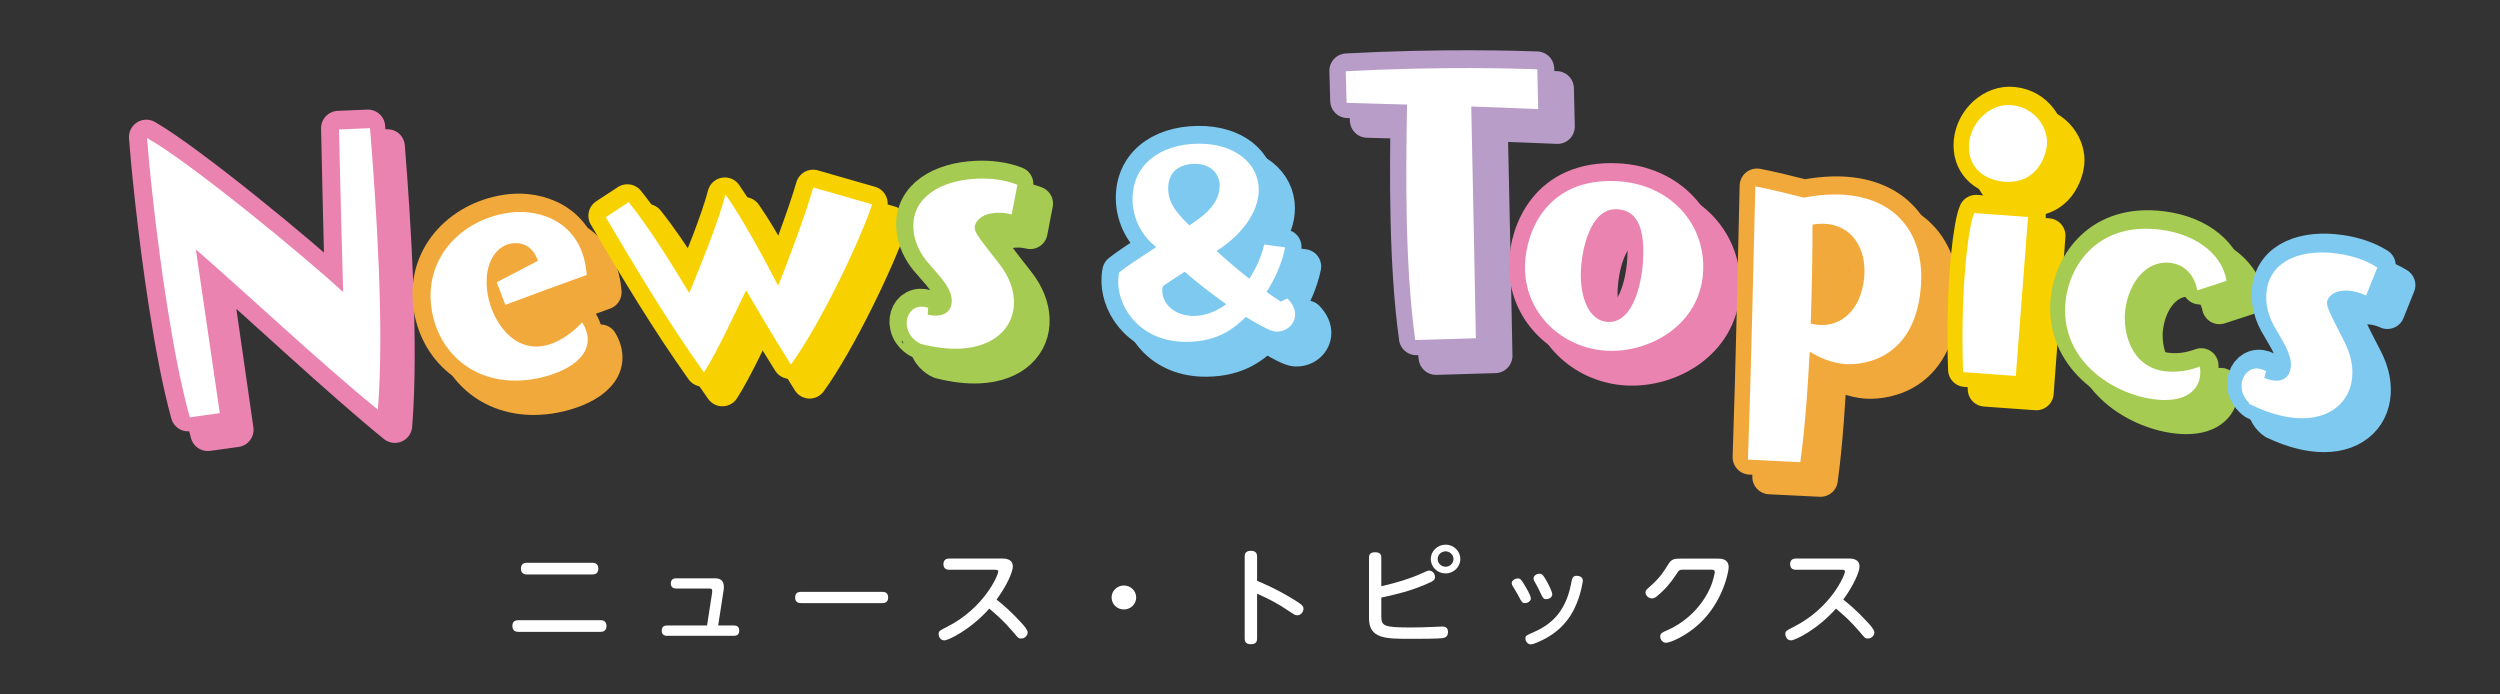 <?xml version="1.0" encoding="utf-8"?>
<!-- Generator: Adobe Illustrator 16.0.4, SVG Export Plug-In . SVG Version: 6.00 Build 0)  -->
<!DOCTYPE svg PUBLIC "-//W3C//DTD SVG 1.1//EN" "http://www.w3.org/Graphics/SVG/1.1/DTD/svg11.dtd">
<svg version="1.1" id="レイヤー_1" xmlns="http://www.w3.org/2000/svg" xmlns:xlink="http://www.w3.org/1999/xlink" x="0px"
	 y="0px" width="720px" height="200px" viewBox="0 0 720 200" enable-background="new 0 0 720 200" xml:space="preserve">
<rect x="0" y="0" width="720" height="200" fill="#333333" stroke="none"/>
<g>
	<g>
		<path fill="#FFFFFF" d="M172.906,178.612c0.4,0,1.755,0,1.755,1.65c0,1.38-0.832,1.71-1.755,1.71h-23.587
			c-0.369,0-1.755,0-1.755-1.68c0-1.38,0.862-1.68,1.755-1.68H172.906z M170.566,162.083c0.4,0,1.755,0,1.755,1.68
			c0,1.32-0.801,1.68-1.755,1.68h-18.752c-0.4,0-1.786,0-1.786-1.65c0-1.71,1.324-1.71,1.786-1.71H170.566z"/>
		<path fill="#FFFFFF" d="M205.08,170.783c0.185-1.17-0.154-1.29-0.77-1.29h-9.545c-0.493,0-1.57-0.09-1.57-1.47
			c0-1.23,0.862-1.47,1.57-1.47h11.116c1.57,0,2.586,0.63,2.586,2.49c0,0.45-0.031,0.84-0.092,1.08l-1.54,10.02h4.526
			c0.338,0,1.54,0,1.54,1.47c0,1.5-1.201,1.5-1.54,1.5h-19.245c-0.308,0-1.54,0-1.54-1.47c0-1.32,0.923-1.5,1.54-1.5h11.516
			L205.08,170.783z"/>
		<path fill="#FFFFFF" d="M254.005,170.453c0.523,0,1.786,0,1.786,1.65c0,1.59-1.324,1.59-1.786,1.59h-23.217
			c-0.493,0-1.786,0-1.786-1.62c0-1.62,1.263-1.62,1.786-1.62H254.005z"/>
		<path fill="#FFFFFF" d="M273.461,164.093c-0.554,0-1.755-0.09-1.755-1.62c0-1.26,0.801-1.62,1.755-1.62h14.996
			c0.924,0,3.233,0,3.233,2.31c0,1.74-2.032,5.939-4.681,9.51c1.57,1.26,3.911,3.149,7.083,6.629c0.8,0.87,1.878,2.1,1.878,2.82
			c0,0.9-0.801,1.77-1.848,1.77c-0.77,0-0.832-0.06-2.402-1.95c-2.71-3.18-4.526-4.71-6.805-6.66
			c-5.512,6.18-11.824,9.149-12.933,9.149c-1.263,0-1.663-1.23-1.663-1.8c0-0.87,0.247-0.99,2.31-2.04
			c10.9-5.46,14.873-15.029,14.873-15.989c0-0.48-0.462-0.51-1.047-0.51H273.461z"/>
		<path fill="#FFFFFF" d="M327.22,172.073c0,1.89-1.57,3.45-3.541,3.45s-3.541-1.53-3.541-3.45c0-1.95,1.632-3.45,3.541-3.45
			S327.22,170.123,327.22,172.073z"/>
		<path fill="#FFFFFF" d="M362.042,183.832c0,0.54-0.03,1.71-1.785,1.71c-1.786,0-1.786-1.17-1.786-1.71v-23.489
			c0-0.51,0-1.71,1.755-1.71s1.816,1.08,1.816,1.71v6.93c1.017,0.42,6.035,2.49,11.239,5.82c1.602,1.02,2.125,1.44,2.125,2.19
			c0,0.87-0.708,1.92-1.755,1.92c-0.647,0-0.832-0.12-2.557-1.29c-2.832-1.95-5.912-3.57-9.053-4.92V183.832z"/>
		<path fill="#FFFFFF" d="M397.818,168.833c3.541-0.78,8.191-2.1,11.948-3.84c1.262-0.57,1.416-0.66,1.847-0.66
			c0.924,0,1.663,0.87,1.663,1.8c0,0.9-0.431,1.23-2.648,2.16c-4.465,1.89-7.944,2.76-12.81,3.81v5.31c0,2.82,0.555,3.3,8.376,3.3
			c2.094,0,4.188-0.06,6.281-0.15c0.4,0,2.402-0.12,2.833-0.12c0.493,0,1.725,0,1.725,1.59c0,0.78-0.308,1.38-1.047,1.62
			c-0.585,0.18-1.017,0.33-9.7,0.33c-7.174,0-12.009,0-12.009-5.879v-17.489c0-1.11,0.523-1.56,1.817-1.56
			c1.601,0,1.724,0.96,1.724,1.56V168.833z M420.574,161.003c0,2.25-1.878,4.14-4.249,4.14c-2.341,0-4.25-1.83-4.25-4.14
			c0-2.34,1.971-4.14,4.25-4.14C418.665,156.863,420.574,158.693,420.574,161.003z M414.046,161.003c0,1.23,1.047,2.22,2.279,2.22
			c1.231,0,2.278-0.99,2.278-2.22s-1.047-2.22-2.278-2.22C415.093,158.783,414.046,159.773,414.046,161.003z"/>
		<path fill="#FFFFFF" d="M437.074,166.583c0.801,0,1.078,0.42,1.725,1.47c0.646,1.08,2.094,3.39,2.094,4.29
			c0,0.81-0.954,1.35-1.724,1.35c-0.771,0-0.955-0.39-1.756-1.89c-0.462-0.87-0.615-1.17-1.693-2.91
			c-0.154-0.24-0.339-0.6-0.339-0.93C435.381,167.033,436.521,166.583,437.074,166.583z M453.456,175.192
			c-1.17,2.43-3.818,6.93-10.623,9.78c-1.386,0.6-1.755,0.6-2.002,0.6c-0.831,0-1.509-0.84-1.509-1.68c0-0.78,0.216-0.9,2.125-1.71
			c4.804-2.1,9.36-5.459,11.023-14.04c0.308-1.65,0.432-2.31,1.663-2.31c0.308,0,1.725,0.09,1.725,1.41
			C455.858,167.303,455.396,171.203,453.456,175.192z M443.387,165.233c0.739,0,1.047,0.36,2.002,2.04
			c0.062,0.09,1.663,2.97,1.663,3.9c0,0.84-0.924,1.38-1.725,1.38c-0.832,0-0.985-0.36-1.632-1.71c-0.432-0.96-0.924-1.95-1.54-3
			c-0.308-0.54-0.492-0.84-0.492-1.23C441.663,165.803,442.524,165.233,443.387,165.233z"/>
		<path fill="#FFFFFF" d="M494.714,160.883c0.924,0,3.141,0,3.141,2.52c0,1.14-1.54,9.75-8.376,16.169
			c-3.817,3.57-8.406,5.55-9.668,5.55c-0.985,0-1.663-0.96-1.663-1.8c0-0.96,0.585-1.2,2.125-1.86
			c3.849-1.65,9.114-5.46,12.101-11.82c1.047-2.22,1.479-4.62,1.479-4.86c0-0.72-0.585-0.72-1.108-0.72h-8.037
			c-1.108,0-1.231,0.21-2.001,1.44c-1.54,2.37-3.326,4.44-5.513,6.21c-0.308,0.27-0.8,0.63-1.447,0.63
			c-0.985,0-1.847-0.87-1.847-1.71c0-0.6,0.246-0.81,1.447-1.86c2.74-2.4,3.972-4.38,5.111-6.24c0.985-1.62,1.786-1.65,3.787-1.65
			H494.714z"/>
		<path fill="#FFFFFF" d="M517.311,164.093c-0.554,0-1.755-0.09-1.755-1.62c0-1.26,0.801-1.62,1.755-1.62h14.996
			c0.924,0,3.233,0,3.233,2.31c0,1.74-2.032,5.939-4.681,9.51c1.57,1.26,3.911,3.149,7.082,6.629c0.801,0.87,1.879,2.1,1.879,2.82
			c0,0.9-0.801,1.77-1.848,1.77c-0.77,0-0.831-0.06-2.402-1.95c-2.709-3.18-4.526-4.71-6.805-6.66
			c-5.512,6.18-11.824,9.149-12.933,9.149c-1.263,0-1.663-1.23-1.663-1.8c0-0.87,0.246-0.99,2.31-2.04
			c10.9-5.46,14.873-15.029,14.873-15.989c0-0.48-0.462-0.51-1.047-0.51H517.311z"/>
	</g>
	<g>
		<g>
			
				<path fill="#EA83B0" stroke="#EA83B0" stroke-width="10" stroke-linecap="round" stroke-linejoin="round" stroke-miterlimit="10" d="
				M103.135,42.593c2.824-0.127,5.647-0.25,8.47-0.365c1.762,22.301,3.996,57.208,2.11,80.33
				C97.271,109.16,76.179,89.206,61.176,76.179c2.28,15.861,4.563,31.722,6.848,47.582c-2.729,0.373-5.458,0.751-8.186,1.135
				c-2.47-8.922-4.568-20.257-6.342-31.643c-3.357-21.505-5.334-42.872-5.689-48.117c12.303,7.102,44.377,33.447,56.443,44.61
				C103.842,74.032,103.47,58.313,103.135,42.593z"/>
			
				<path fill="#F2A93C" stroke="#F2A93C" stroke-width="10" stroke-linecap="round" stroke-linejoin="round" stroke-miterlimit="10" d="
				M150.915,92.618c-0.763-2.024-1.528-4.049-2.294-6.073c3.961-2.07,7.933-4.128,11.915-6.175
				c-1.533-4.289-4.211-5.769-7.902-5.377c-4.225,0.565-8.322,5.233-7.369,13.794c0.841,7.522,6.472,17.306,15.652,16.35
				c4.383-0.455,8.735-3.347,11.982-6.704c0.768,1.211,1.224,2.571,1.348,3.845c0.685,7.18-9.457,11.211-17.326,12.056
				c-15.086,1.606-25.718-7.997-27.292-21.063c-1.757-14.56,9.56-25.291,23.209-26.728c7.2-0.773,19.707,2.097,21.146,17.284
				c0.011,0.116,0.022,0.232,0.033,0.348C166.289,86.945,158.588,89.76,150.915,92.618z"/>
			
				<path fill="#F7D100" stroke="#F7D100" stroke-width="10" stroke-linecap="round" stroke-linejoin="round" stroke-miterlimit="10" d="
				M256.319,64.275c-3.6,10.682-14.873,34.087-23.152,45.513c-4.443-7.046-8.731-14.326-12.944-21.484
				c-3.579,7.382-8.656,18.282-12.177,23.706c-9.914-13.913-19.054-29.118-27.916-44.196c2.07-1.36,4.144-2.718,6.222-4.072
				c7.435,9.267,14.812,22.086,17.544,26.417c3.972-9.67,8.472-20.642,10.525-28.383c4.936,7.095,11.104,18.554,15.101,26.329
				c2.032-4.812,7.959-20.371,10.309-28.563C245.342,61.098,250.838,62.676,256.319,64.275z"/>
			
				<path fill="#A6CB52" stroke="#A6CB52" stroke-width="10" stroke-linecap="round" stroke-linejoin="round" stroke-miterlimit="10" d="
				M272.397,96.073c1.09,0.297,2.061,0.367,2.919,0.326c3.217-0.151,4.631-2.193,4.517-4.751c-0.141-3.14-2.416-5.835-6.077-9.973
				c-3.191-3.344-4.794-7.108-4.973-10.713c-0.439-8.6,7.645-13.56,18.261-13.989c3.717-0.151,7.678,0.282,11.227,1.671
				c-0.525,2.697-1.047,5.395-1.567,8.092c-0.771-0.205-2.307-0.499-4.049-0.433c-5.227,0.201-6.737,3.181-6.679,4.575
				c0.058,1.514,1.111,2.861,7.146,10.55c2.73,3.507,4.043,7.071,4.165,10.444c0.253,7.216-5.204,13.102-15.339,13.545
				c-3.311,0.146-6.967-0.268-11.198-1.34c0,0-3.062-1.245-3.765-4.472c-0.018-0.349-0.137-0.576-0.155-0.924
				c-0.138-2.673,1.479-4.738,3.843-4.855c0.537-0.026,1.187,0.059,1.843,0.259C272.477,94.749,272.438,95.411,272.397,96.073z"/>
			
				<path fill="#7DC9F0" stroke="#7DC9F0" stroke-width="10" stroke-linecap="round" stroke-linejoin="round" stroke-miterlimit="10" d="
				M376.382,91.546c1.446,1.492,2.05,2.981,2.046,4.304c-0.011,2.727-2.373,4.702-5.032,4.699c-1.066,0.001-2.424-0.338-8.98-4.287
				c-3.267,3.154-7.721,7.131-16.897,7.233c-12.956,0.159-19.46-9.178-19.632-16.704c-0.021-0.992,0.035-1.984,0.246-2.898
				c1.884-1.528,6.275-4.426,10.843-7.39c-0.416-0.379-0.833-0.758-1.249-1.137c-3.668-3.246-5.611-7.835-5.698-12.381
				c-0.196-9.664,7.331-15.941,18.731-16.055c10.462-0.1,17.177,5.608,17.179,13.043c0.006,6.612-5.389,13.309-12.345,17.577
				c3.095,2.786,6.486,5.743,9.937,8.378c2.058-3.063,3.589-6.536,4.433-9.925c1.846,0.247,3.691,0.496,5.535,0.748
				c-0.931,4.461-2.854,8.837-5.374,12.64c1.452,1.156,2.979,2.148,4.427,3.06C375.159,92.149,375.771,91.847,376.382,91.546z
				 M346.822,83.255c-2.891,1.852-5.467,3.543-6.527,4.303c-0.146,0.498-0.213,1.078-0.206,1.573c0.06,3.72,3.621,7.462,9.403,7.399
				c4.566-0.048,8.129-2.385,9.725-3.634C354.775,89.783,350.616,86.516,346.822,83.255z M357.155,58.696
				c-0.023-3.719-2.92-6.512-7.512-6.465c-1.245,0.009-7.937,0.259-7.831,7.452c0.067,4.627,3.049,7.643,6.323,10.829
				C351.884,68.071,357.189,64.479,357.155,58.696z"/>
			
				<path fill="#B79DC7" stroke="#B79DC7" stroke-width="10" stroke-linecap="round" stroke-linejoin="round" stroke-miterlimit="10" d="
				M413.563,102.966c-2.884-20.898-2.752-46.621-2.342-67.802c-5.817-0.188-11.635-0.353-17.454-0.493
				c-0.079-2.872-0.158-5.744-0.239-8.616c27.319-1.466,49.545-0.757,53.979-0.599c0.26,0.009,0.519,0.019,0.777,0.028
				c0.089,3.652,0.176,7.305,0.262,10.958c-6.439-0.277-12.88-0.524-19.322-0.741c0.49,22.253,0.944,44.506,1.363,66.76
				C424.911,102.605,419.236,102.774,413.563,102.966z"/>
			
				<path fill="#EA83B0" stroke="#EA83B0" stroke-width="10" stroke-linecap="round" stroke-linejoin="round" stroke-miterlimit="10" d="
				M468.763,106.035c-12.998-0.63-23.961-10.91-23.495-24.638c0.309-8.936,5.889-24.658,26.151-23.71
				c15.227,0.736,25.607,12.128,24.728,26.063C495.204,98.615,481.015,106.613,468.763,106.035z M479.328,80.229
				c0.419-7.901-0.971-14.627-7.729-14.959c-8.399-0.402-10.502,12.919-10.712,17.799c-0.341,7.909,2.362,14.896,8.036,15.167
				C476.308,98.594,478.949,87.322,479.328,80.229z"/>
			
				<path fill="#F2A93C" stroke="#F2A93C" stroke-width="10" stroke-linecap="round" stroke-linejoin="round" stroke-miterlimit="10" d="
				M509.666,137.353c0.861-24.442,1.614-60.674,2.021-78.146c3.037,0.552,9.944,2.208,13.71,3.192
				c4.342-0.843,8.428-1.109,12.03-0.82c14.98,1.208,22.93,11.677,21.512,26.851c-2.034,21.768-18.854,21.573-21.412,21.386
				c-3.52-0.29-7.068-1.506-10.548-3.759c-0.322,5.579-0.591,10.461-0.948,15.104c-0.456,5.918-0.981,11.365-1.726,16.911
				C519.426,137.815,514.546,137.575,509.666,137.353z M527.229,98.607c0.849,0.182,1.696,0.364,2.554,0.431
				c6.425,0.5,12.422-4.132,13.367-13.981c0.719-8.465-3.654-15.031-11.275-15.626c-1.306-0.102-2.737,0.021-4.177,0.262
				C527.738,76.35,527.583,86.961,527.229,98.607z"/>
			
				<path fill="#F7D100" stroke="#F7D100" stroke-width="10" stroke-linecap="round" stroke-linejoin="round" stroke-miterlimit="10" d="
				M582.907,57.193c-6.123-0.625-10.145-4.751-9.565-10.777c0.588-6.141,6.117-11.338,12.095-10.727
				c6.752,0.69,10.354,6.704,9.852,11.331C594.999,49.688,592.64,58.195,582.907,57.193z M571.71,112.101
				c-0.465-12.678,0.007-24.209,0.814-32.434c0.658-6.719,1.559-11.425,2.252-12.877c5.026,0.339,10.053,0.697,15.078,1.073
				c-1.122,15.097-2.254,30.193-3.396,45.289C581.542,112.783,576.626,112.433,571.71,112.101z"/>
			
				<path fill="#A6CB52" stroke="#A6CB52" stroke-width="10" stroke-linecap="round" stroke-linejoin="round" stroke-miterlimit="10" d="
				M639.198,88.359c-1.167-5.319-4.642-7.414-7.892-7.825c-6.939-0.879-12.33,5.511-13.343,13.945
				c-0.708,5.899,1.484,16.46,11.6,17.748c3.306,0.423,6.836-0.055,10.038-1.274c0.106,0.836,0.105,1.658-0.002,2.466
				c-0.603,4.502-4.99,7.429-12.951,6.416c-12.293-1.58-27.211-11.476-25.376-28.127c1.114-10.049,9.112-22.447,26.984-20.238
				c11.539,1.442,17.955,8.076,18.868,14.303C644.479,86.63,641.837,87.492,639.198,88.359z"/>
			
				<path fill="#7DC9F0" stroke="#7DC9F0" stroke-width="10" stroke-linecap="round" stroke-linejoin="round" stroke-miterlimit="10" d="
				M658.096,113.966c1.017,0.497,1.959,0.75,2.812,0.872c3.195,0.459,4.973-1.279,5.343-3.813c0.454-3.109-1.277-6.187-4.101-10.942
				c-2.51-3.887-3.377-7.886-2.873-11.459c1.19-8.528,10.081-11.873,20.615-10.289c3.688,0.554,7.507,1.728,10.74,3.764
				c-1.026,2.549-2.05,5.1-3.071,7.65c-0.719-0.347-2.177-0.926-3.904-1.19c-5.186-0.791-7.234,1.851-7.44,3.231
				c-0.229,1.498,0.554,3.02,5.046,11.71c2.027,3.96,2.648,7.708,2.132,11.044c-1.112,7.134-7.599,11.883-17.66,10.404
				c-3.287-0.482-6.807-1.579-10.769-3.432c0,0-2.778-1.801-2.862-5.103c0.049-0.346-0.025-0.591,0.022-0.937
				c0.368-2.651,2.35-4.374,4.698-4.042c0.533,0.076,1.157,0.282,1.764,0.603C658.424,112.68,658.26,113.323,658.096,113.966z"/>
		</g>
	</g>
	<g>
		<g>
			
				<path fill="#EA83B0" stroke="#EA83B0" stroke-width="10" stroke-linecap="round" stroke-linejoin="round" stroke-miterlimit="10" d="
				M97.466,36.923c2.824-0.127,5.647-0.25,8.47-0.365c1.762,22.301,3.996,57.208,2.11,80.33
				C91.601,103.49,70.509,83.536,55.507,70.51c2.28,15.861,4.563,31.722,6.848,47.582c-2.729,0.373-5.458,0.751-8.186,1.135
				c-2.47-8.922-4.568-20.257-6.342-31.643c-3.356-21.505-5.333-42.872-5.689-48.117c12.303,7.102,44.377,33.447,56.443,44.61
				C98.172,68.362,97.8,52.644,97.466,36.923z"/>
			
				<path fill="#F2A93C" stroke="#F2A93C" stroke-width="10" stroke-linecap="round" stroke-linejoin="round" stroke-miterlimit="10" d="
				M145.245,86.948c-0.763-2.025-1.527-4.049-2.294-6.073c3.961-2.07,7.933-4.128,11.915-6.176
				c-1.533-4.288-4.212-5.769-7.902-5.377c-4.225,0.565-8.322,5.233-7.369,13.794c0.841,7.522,6.472,17.306,15.652,16.35
				c4.383-0.455,8.735-3.347,11.982-6.704c0.768,1.211,1.224,2.571,1.348,3.845c0.685,7.18-9.457,11.211-17.326,12.055
				c-15.086,1.607-25.718-7.997-27.292-21.062c-1.757-14.56,9.56-25.292,23.209-26.728c7.2-0.774,19.707,2.097,21.146,17.284
				c0.011,0.116,0.022,0.232,0.033,0.348C160.62,81.276,152.919,84.09,145.245,86.948z"/>
			
				<path fill="#F7D100" stroke="#F7D100" stroke-width="10" stroke-linecap="round" stroke-linejoin="round" stroke-miterlimit="10" d="
				M250.65,58.606c-3.6,10.682-14.873,34.086-23.152,45.513c-4.443-7.046-8.732-14.326-12.944-21.484
				c-3.579,7.382-8.656,18.282-12.177,23.706c-9.914-13.913-19.054-29.118-27.916-44.196c2.07-1.36,4.144-2.718,6.222-4.072
				c7.435,9.267,14.812,22.086,17.544,26.417c3.972-9.67,8.472-20.642,10.525-28.384c4.936,7.096,11.104,18.555,15.1,26.33
				c2.033-4.812,7.96-20.371,10.31-28.563C239.673,55.429,245.168,57.006,250.65,58.606z"/>
			
				<path fill="#A6CB52" stroke="#A6CB52" stroke-width="10" stroke-linecap="round" stroke-linejoin="round" stroke-miterlimit="10" d="
				M266.728,90.404c1.09,0.296,2.061,0.367,2.919,0.326c3.217-0.151,4.631-2.193,4.517-4.751c-0.141-3.139-2.415-5.835-6.077-9.973
				c-3.191-3.344-4.794-7.108-4.973-10.712c-0.438-8.6,7.645-13.56,18.261-13.989c3.717-0.151,7.678,0.282,11.227,1.671
				c-0.525,2.697-1.047,5.395-1.567,8.092c-0.771-0.205-2.307-0.499-4.049-0.433c-5.226,0.201-6.738,3.181-6.679,4.575
				c0.058,1.514,1.11,2.861,7.146,10.549c2.73,3.507,4.043,7.072,4.165,10.445c0.253,7.216-5.204,13.102-15.339,13.545
				c-3.311,0.146-6.967-0.268-11.198-1.34c0-0.001-3.062-1.245-3.765-4.472c-0.018-0.349-0.137-0.576-0.155-0.924
				c-0.138-2.673,1.479-4.738,3.843-4.855c0.537-0.026,1.187,0.059,1.843,0.259C266.808,89.079,266.768,89.741,266.728,90.404z"/>
			
				<path fill="#7DC9F0" stroke="#7DC9F0" stroke-width="10" stroke-linecap="round" stroke-linejoin="round" stroke-miterlimit="10" d="
				M370.713,85.876c1.445,1.492,2.05,2.981,2.045,4.304c-0.011,2.727-2.373,4.701-5.031,4.699c-1.066,0.001-2.425-0.338-8.981-4.287
				c-3.267,3.154-7.721,7.131-16.897,7.234c-12.956,0.159-19.46-9.178-19.632-16.704c-0.021-0.992,0.035-1.984,0.246-2.898
				c1.884-1.528,6.275-4.426,10.843-7.39c-0.416-0.379-0.833-0.758-1.249-1.137c-3.668-3.246-5.611-7.835-5.698-12.381
				c-0.196-9.664,7.331-15.941,18.731-16.055c10.462-0.1,17.177,5.608,17.179,13.043c0.006,6.612-5.389,13.308-12.345,17.577
				c3.095,2.786,6.486,5.743,9.937,8.377c2.058-3.063,3.588-6.536,4.432-9.924c1.847,0.247,3.691,0.496,5.537,0.748
				c-0.933,4.461-2.856,8.837-5.376,12.64c1.453,1.156,2.98,2.148,4.427,3.06C369.49,86.479,370.102,86.178,370.713,85.876z
				 M341.152,77.585c-2.891,1.852-5.467,3.543-6.527,4.303c-0.146,0.499-0.213,1.078-0.206,1.574c0.06,3.72,3.621,7.462,9.403,7.399
				c4.566-0.048,8.129-2.385,9.725-3.634C349.105,84.113,344.947,80.847,341.152,77.585z M351.485,53.026
				c-0.023-3.719-2.92-6.512-7.512-6.465c-1.245,0.009-7.937,0.259-7.831,7.452c0.067,4.627,3.05,7.643,6.323,10.829
				C346.214,62.402,351.52,58.81,351.485,53.026z"/>
			
				<path fill="#B79DC7" stroke="#B79DC7" stroke-width="10" stroke-linecap="round" stroke-linejoin="round" stroke-miterlimit="10" d="
				M407.895,97.296c-2.885-20.898-2.753-46.621-2.343-67.802c-5.817-0.188-11.635-0.353-17.454-0.493
				c-0.078-2.872-0.158-5.744-0.238-8.616c27.318-1.466,49.545-0.757,53.979-0.599c0.26,0.009,0.519,0.019,0.778,0.028
				c0.088,3.652,0.175,7.305,0.261,10.958c-6.439-0.276-12.88-0.523-19.321-0.74c0.49,22.253,0.944,44.506,1.363,66.759
				C419.242,96.936,413.567,97.104,407.895,97.296z"/>
			
				<path fill="#EA83B0" stroke="#EA83B0" stroke-width="10" stroke-linecap="round" stroke-linejoin="round" stroke-miterlimit="10" d="
				M463.093,100.366c-12.998-0.63-23.96-10.911-23.495-24.638c0.309-8.936,5.889-24.658,26.151-23.71
				c15.226,0.736,25.607,12.128,24.728,26.063C489.534,92.945,475.345,100.943,463.093,100.366z M473.659,74.56
				c0.419-7.901-0.971-14.628-7.729-14.959c-8.399-0.402-10.502,12.919-10.712,17.799c-0.342,7.909,2.362,14.896,8.035,15.167
				C470.639,92.925,473.28,81.653,473.659,74.56z"/>
			
				<path fill="#F2A93C" stroke="#F2A93C" stroke-width="10" stroke-linecap="round" stroke-linejoin="round" stroke-miterlimit="10" d="
				M503.996,131.684c0.861-24.442,1.614-60.674,2.022-78.146c3.038,0.552,9.943,2.208,13.709,3.192
				c4.342-0.844,8.428-1.109,12.03-0.82c14.981,1.208,22.93,11.677,21.512,26.851c-2.034,21.768-18.854,21.573-21.411,21.386
				c-3.52-0.29-7.069-1.506-10.548-3.759c-0.323,5.579-0.591,10.461-0.949,15.103c-0.455,5.918-0.982,11.365-1.726,16.911
				C513.756,132.146,508.876,131.906,503.996,131.684z M521.56,92.938c0.849,0.182,1.697,0.364,2.554,0.431
				c6.425,0.5,12.422-4.132,13.366-13.981c0.719-8.465-3.655-15.031-11.274-15.626c-1.307-0.102-2.737,0.021-4.177,0.262
				C522.07,70.681,521.914,81.291,521.56,92.938z"/>
			
				<path fill="#F7D100" stroke="#F7D100" stroke-width="10" stroke-linecap="round" stroke-linejoin="round" stroke-miterlimit="10" d="
				M577.237,51.524c-6.124-0.625-10.144-4.751-9.564-10.777c0.589-6.141,6.116-11.338,12.094-10.727
				c6.753,0.691,10.354,6.705,9.853,11.332C589.331,44.018,586.971,52.525,577.237,51.524z M566.041,106.431
				c-0.466-12.678,0.007-24.209,0.814-32.434c0.658-6.719,1.559-11.425,2.251-12.878c5.027,0.339,10.054,0.697,15.079,1.074
				c-1.122,15.097-2.254,30.193-3.396,45.289C575.873,107.113,570.957,106.763,566.041,106.431z"/>
			
				<path fill="#A6CB52" stroke="#A6CB52" stroke-width="10" stroke-linecap="round" stroke-linejoin="round" stroke-miterlimit="10" d="
				M633.528,82.689c-1.166-5.318-4.643-7.413-7.892-7.824c-6.938-0.879-12.33,5.511-13.343,13.945
				c-0.708,5.899,1.484,16.46,11.6,17.748c3.307,0.422,6.836-0.055,10.038-1.274c0.106,0.836,0.105,1.658-0.001,2.466
				c-0.603,4.502-4.991,7.429-12.952,6.416c-12.292-1.58-27.211-11.475-25.376-28.126c1.114-10.049,9.112-22.447,26.984-20.238
				c11.539,1.442,17.956,8.076,18.867,14.303C638.809,80.96,636.166,81.822,633.528,82.689z"/>
			
				<path fill="#7DC9F0" stroke="#7DC9F0" stroke-width="10" stroke-linecap="round" stroke-linejoin="round" stroke-miterlimit="10" d="
				M652.427,108.297c1.017,0.497,1.959,0.749,2.812,0.872c3.195,0.459,4.973-1.279,5.343-3.813c0.454-3.11-1.277-6.187-4.101-10.942
				c-2.511-3.887-3.377-7.886-2.873-11.459c1.189-8.528,10.081-11.873,20.614-10.289c3.689,0.554,7.507,1.728,10.741,3.764
				c-1.026,2.549-2.05,5.1-3.071,7.65c-0.719-0.347-2.177-0.926-3.904-1.19c-5.186-0.791-7.234,1.851-7.44,3.231
				c-0.229,1.498,0.553,3.02,5.046,11.71c2.026,3.959,2.647,7.708,2.131,11.044c-1.112,7.134-7.597,11.883-17.66,10.403
				c-3.285-0.482-6.808-1.579-10.768-3.431c0,0-2.778-1.801-2.862-5.103c0.049-0.346-0.026-0.591,0.021-0.938
				c0.369-2.651,2.349-4.374,4.698-4.042c0.533,0.075,1.157,0.282,1.765,0.603C652.755,107.011,652.591,107.654,652.427,108.297z"/>
		</g>
	</g>
	<g>
		<g>
			<path fill="#FFFFFF" stroke="#FFFFFF" stroke-width="0.5" stroke-miterlimit="10" d="M97.875,37.537
				c2.82-0.133,5.639-0.259,8.458-0.38c1.806,22.298,4.109,57.199,2.28,80.324c-16.44-13.37-37.542-33.283-52.556-46.277
				c2.317,15.856,4.637,31.711,6.959,47.566c-2.723,0.378-5.445,0.762-8.167,1.151c-2.489-8.917-4.614-20.246-6.415-31.627
				c-3.408-21.498-5.438-42.859-5.807-48.103c12.307,7.074,44.397,33.355,56.464,44.497C98.649,68.973,98.243,53.256,97.875,37.537z
				"/>
			<path fill="#FFFFFF" stroke="#FFFFFF" stroke-width="0.5" stroke-miterlimit="10" d="M145.678,87.482
				c-0.765-2.023-1.532-4.047-2.301-6.07c3.95-2.076,7.911-4.14,11.882-6.192c-1.538-4.287-4.214-5.763-7.898-5.366
				c-4.216,0.571-8.297,5.246-7.33,13.805c0.854,7.521,6.493,17.296,15.653,16.327c4.374-0.461,8.712-3.359,11.947-6.72
				c0.768,1.21,1.226,2.569,1.352,3.843c0.696,7.179-9.418,11.223-17.27,12.079c-15.052,1.628-25.682-7.958-27.28-21.021
				c-1.785-14.556,9.493-25.307,23.117-26.763c7.187-0.784,19.678,2.07,21.139,17.255c0.011,0.116,0.022,0.231,0.034,0.348
				C161.014,81.789,153.332,84.613,145.678,87.482z"/>
			<path fill="#FFFFFF" stroke="#FFFFFF" stroke-width="0.5" stroke-miterlimit="10" d="M250.853,59.023
				c-3.583,10.685-14.812,34.098-23.058,45.532c-4.442-7.042-8.731-14.317-12.945-21.472c-3.562,7.385-8.615,18.29-12.121,23.718
				C192.816,92.9,183.671,77.706,174.8,62.64c2.064-1.363,4.133-2.723,6.205-4.08c7.437,9.258,14.819,22.068,17.552,26.396
				c3.951-9.674,8.428-20.651,10.467-28.395c4.937,7.09,11.108,18.543,15.106,26.314c2.022-4.813,7.921-20.378,10.258-28.572
				C239.891,55.854,245.379,57.428,250.853,59.023z"/>
			<path fill="#FFFFFF" stroke="#FFFFFF" stroke-width="0.5" stroke-miterlimit="10" d="M266.929,90.809
				c1.088,0.296,2.057,0.366,2.914,0.325c3.211-0.153,4.62-2.196,4.504-4.754c-0.143-3.139-2.415-5.834-6.073-9.969
				c-3.188-3.342-4.791-7.105-4.973-10.709c-0.446-8.599,7.621-13.565,18.218-14c3.711-0.153,7.665,0.278,11.209,1.666
				c-0.522,2.697-1.042,5.395-1.56,8.093c-0.77-0.205-2.303-0.498-4.042-0.431c-5.217,0.204-6.723,3.185-6.664,4.579
				c0.059,1.514,1.111,2.861,7.14,10.546c2.728,3.505,4.04,7.069,4.164,10.442c0.257,7.216-5.185,13.105-15.299,13.554
				c-3.304,0.148-6.952-0.264-11.175-1.333c0,0-3.057-1.243-3.761-4.469c-0.019-0.349-0.137-0.576-0.156-0.924
				c-0.14-2.673,1.472-4.74,3.831-4.858c0.536-0.026,1.185,0.058,1.84,0.258C267.008,89.484,266.968,90.147,266.929,90.809z"/>
			<path fill="#FFFFFF" stroke="#FFFFFF" stroke-width="0.5" stroke-miterlimit="10" d="M370.702,86.249
				c1.442,1.492,2.045,2.981,2.04,4.304c-0.011,2.727-2.367,4.701-5.021,4.699c-1.064,0.001-2.419-0.338-8.962-4.287
				c-3.26,3.154-7.704,7.131-16.861,7.235c-12.928,0.161-19.422-9.174-19.597-16.699c-0.021-0.992,0.034-1.984,0.244-2.898
				c1.879-1.529,6.261-4.428,10.82-7.393c-0.416-0.379-0.831-0.758-1.247-1.137c-3.662-3.245-5.604-7.834-5.691-12.379
				c-0.199-9.664,7.313-15.944,18.695-16.059c10.444-0.102,17.149,5.606,17.151,13.041c0.006,6.612-5.379,13.309-12.32,17.578
				c3.09,2.785,6.474,5.742,9.918,8.377c2.053-3.063,3.581-6.536,4.423-9.925c1.843,0.247,3.685,0.496,5.526,0.748
				c-0.931,4.46-2.852,8.837-5.366,12.64c1.451,1.156,2.975,2.148,4.419,3.06C369.481,86.852,370.092,86.55,370.702,86.249z
				 M341.199,77.96c-2.885,1.853-5.456,3.544-6.513,4.304c-0.145,0.499-0.212,1.079-0.205,1.574
				c0.061,3.719,3.615,7.461,9.386,7.398c4.557-0.049,8.112-2.386,9.704-3.636C349.138,84.486,344.986,81.22,341.199,77.96z
				 M351.509,53.399c-0.023-3.718-2.916-6.512-7.5-6.464c-1.243,0.009-7.923,0.261-7.816,7.453
				c0.068,4.627,3.046,7.642,6.315,10.828C346.249,62.775,351.544,59.183,351.509,53.399z"/>
			<path fill="#FFFFFF" stroke="#FFFFFF" stroke-width="0.5" stroke-miterlimit="10" d="M407.805,97.674
				c-2.871-20.899-2.732-46.622-2.316-67.802c-5.808-0.19-11.616-0.355-17.426-0.497c-0.078-2.872-0.157-5.744-0.236-8.616
				c27.277-1.462,49.472-0.742,53.899-0.583c0.259,0.01,0.518,0.02,0.777,0.029c0.085,3.653,0.17,7.306,0.253,10.958
				c-6.429-0.28-12.859-0.529-19.291-0.749c0.479,22.253,0.922,44.507,1.329,66.76C419.129,97.317,413.466,97.484,407.805,97.674z"
				/>
			<path fill="#FFFFFF" stroke="#FFFFFF" stroke-width="0.5" stroke-miterlimit="10" d="M462.885,100.769
				c-12.969-0.639-23.902-10.924-23.43-24.651c0.312-8.935,5.893-24.656,26.121-23.695c15.2,0.746,25.552,12.147,24.658,26.081
				C489.278,93.367,475.11,101.354,462.885,100.769z M473.452,74.97c0.426-7.9-0.955-14.628-7.701-14.964
				c-8.385-0.408-10.493,12.913-10.706,17.792c-0.347,7.909,2.347,14.896,8.007,15.171C470.422,93.333,473.068,82.062,473.452,74.97
				z"/>
			<path fill="#FFFFFF" stroke="#FFFFFF" stroke-width="0.5" stroke-miterlimit="10" d="M503.666,132.117
				c0.888-24.441,1.683-60.672,2.109-78.143c3.032,0.555,9.926,2.217,13.683,3.206c4.336-0.839,8.416-1.101,12.012-0.807
				c14.954,1.225,22.874,11.704,21.434,26.875c-2.065,21.764-18.849,21.55-21.401,21.361c-3.511-0.293-7.052-1.514-10.521-3.77
				c-0.329,5.578-0.604,10.46-0.967,15.102c-0.462,5.918-0.995,11.364-1.745,16.909
				C513.402,132.588,508.534,132.343,503.666,132.117z M521.24,93.388c0.846,0.183,1.693,0.366,2.548,0.434
				c6.411,0.506,12.403-4.119,13.359-13.967c0.73-8.464-3.626-15.035-11.232-15.638c-1.304-0.104-2.732,0.018-4.17,0.258
				C521.779,71.132,521.609,81.743,521.24,93.388z"/>
			<path fill="#FFFFFF" stroke="#FFFFFF" stroke-width="0.5" stroke-miterlimit="10" d="M576.882,52.042
				c-6.113-0.633-10.12-4.765-9.532-10.79c0.598-6.139,6.125-11.33,12.095-10.71c6.741,0.701,10.327,6.719,9.817,11.346
				C588.97,44.554,586.597,53.057,576.882,52.042z M565.611,106.934c-0.443-12.679,0.047-24.209,0.867-32.433
				c0.669-6.718,1.575-11.423,2.27-12.875c5.018,0.346,10.035,0.711,15.052,1.094c-1.147,15.095-2.305,30.189-3.473,45.283
				C575.422,107.628,570.517,107.272,565.611,106.934z"/>
			<path fill="#FFFFFF" stroke="#FFFFFF" stroke-width="0.5" stroke-miterlimit="10" d="M633.018,83.296
				c-1.152-5.32-4.618-7.421-7.861-7.838c-6.925-0.891-12.32,5.49-13.349,13.923c-0.719,5.898,1.447,16.462,11.54,17.766
				c3.299,0.428,6.822-0.043,10.021-1.256c0.104,0.836,0.102,1.659-0.007,2.465c-0.611,4.501-4.998,7.42-12.94,6.394
				c-12.263-1.601-27.133-11.518-25.27-28.167c1.132-10.047,9.14-22.434,26.979-20.194c11.518,1.462,17.909,8.107,18.805,14.335
				C638.292,81.577,635.653,82.434,633.018,83.296z"/>
			<path fill="#FFFFFF" stroke="#FFFFFF" stroke-width="0.5" stroke-miterlimit="10" d="M651.821,108.937
				c1.013,0.499,1.954,0.753,2.804,0.877c3.188,0.465,4.966-1.269,5.343-3.802c0.461-3.109-1.26-6.189-4.066-10.95
				c-2.496-3.892-3.352-7.892-2.841-11.464c1.209-8.526,10.094-11.854,20.605-10.248c3.683,0.562,7.49,1.743,10.715,3.786
				c-1.031,2.547-2.06,5.095-3.086,7.644c-0.717-0.349-2.171-0.93-3.895-1.198c-5.176-0.802-7.228,1.836-7.437,3.215
				c-0.231,1.498,0.544,3.021,5.007,11.72c2.013,3.964,2.622,7.714,2.099,11.048c-1.13,7.131-7.614,11.867-17.653,10.368
				c-3.277-0.488-6.789-1.592-10.738-3.452c0.001,0-2.769-1.806-2.844-5.107c0.049-0.346-0.025-0.592,0.023-0.937
				c0.374-2.65,2.355-4.37,4.699-4.034c0.532,0.077,1.154,0.284,1.76,0.606C652.151,107.651,651.986,108.294,651.821,108.937z"/>
		</g>
	</g>
</g>
</svg>
